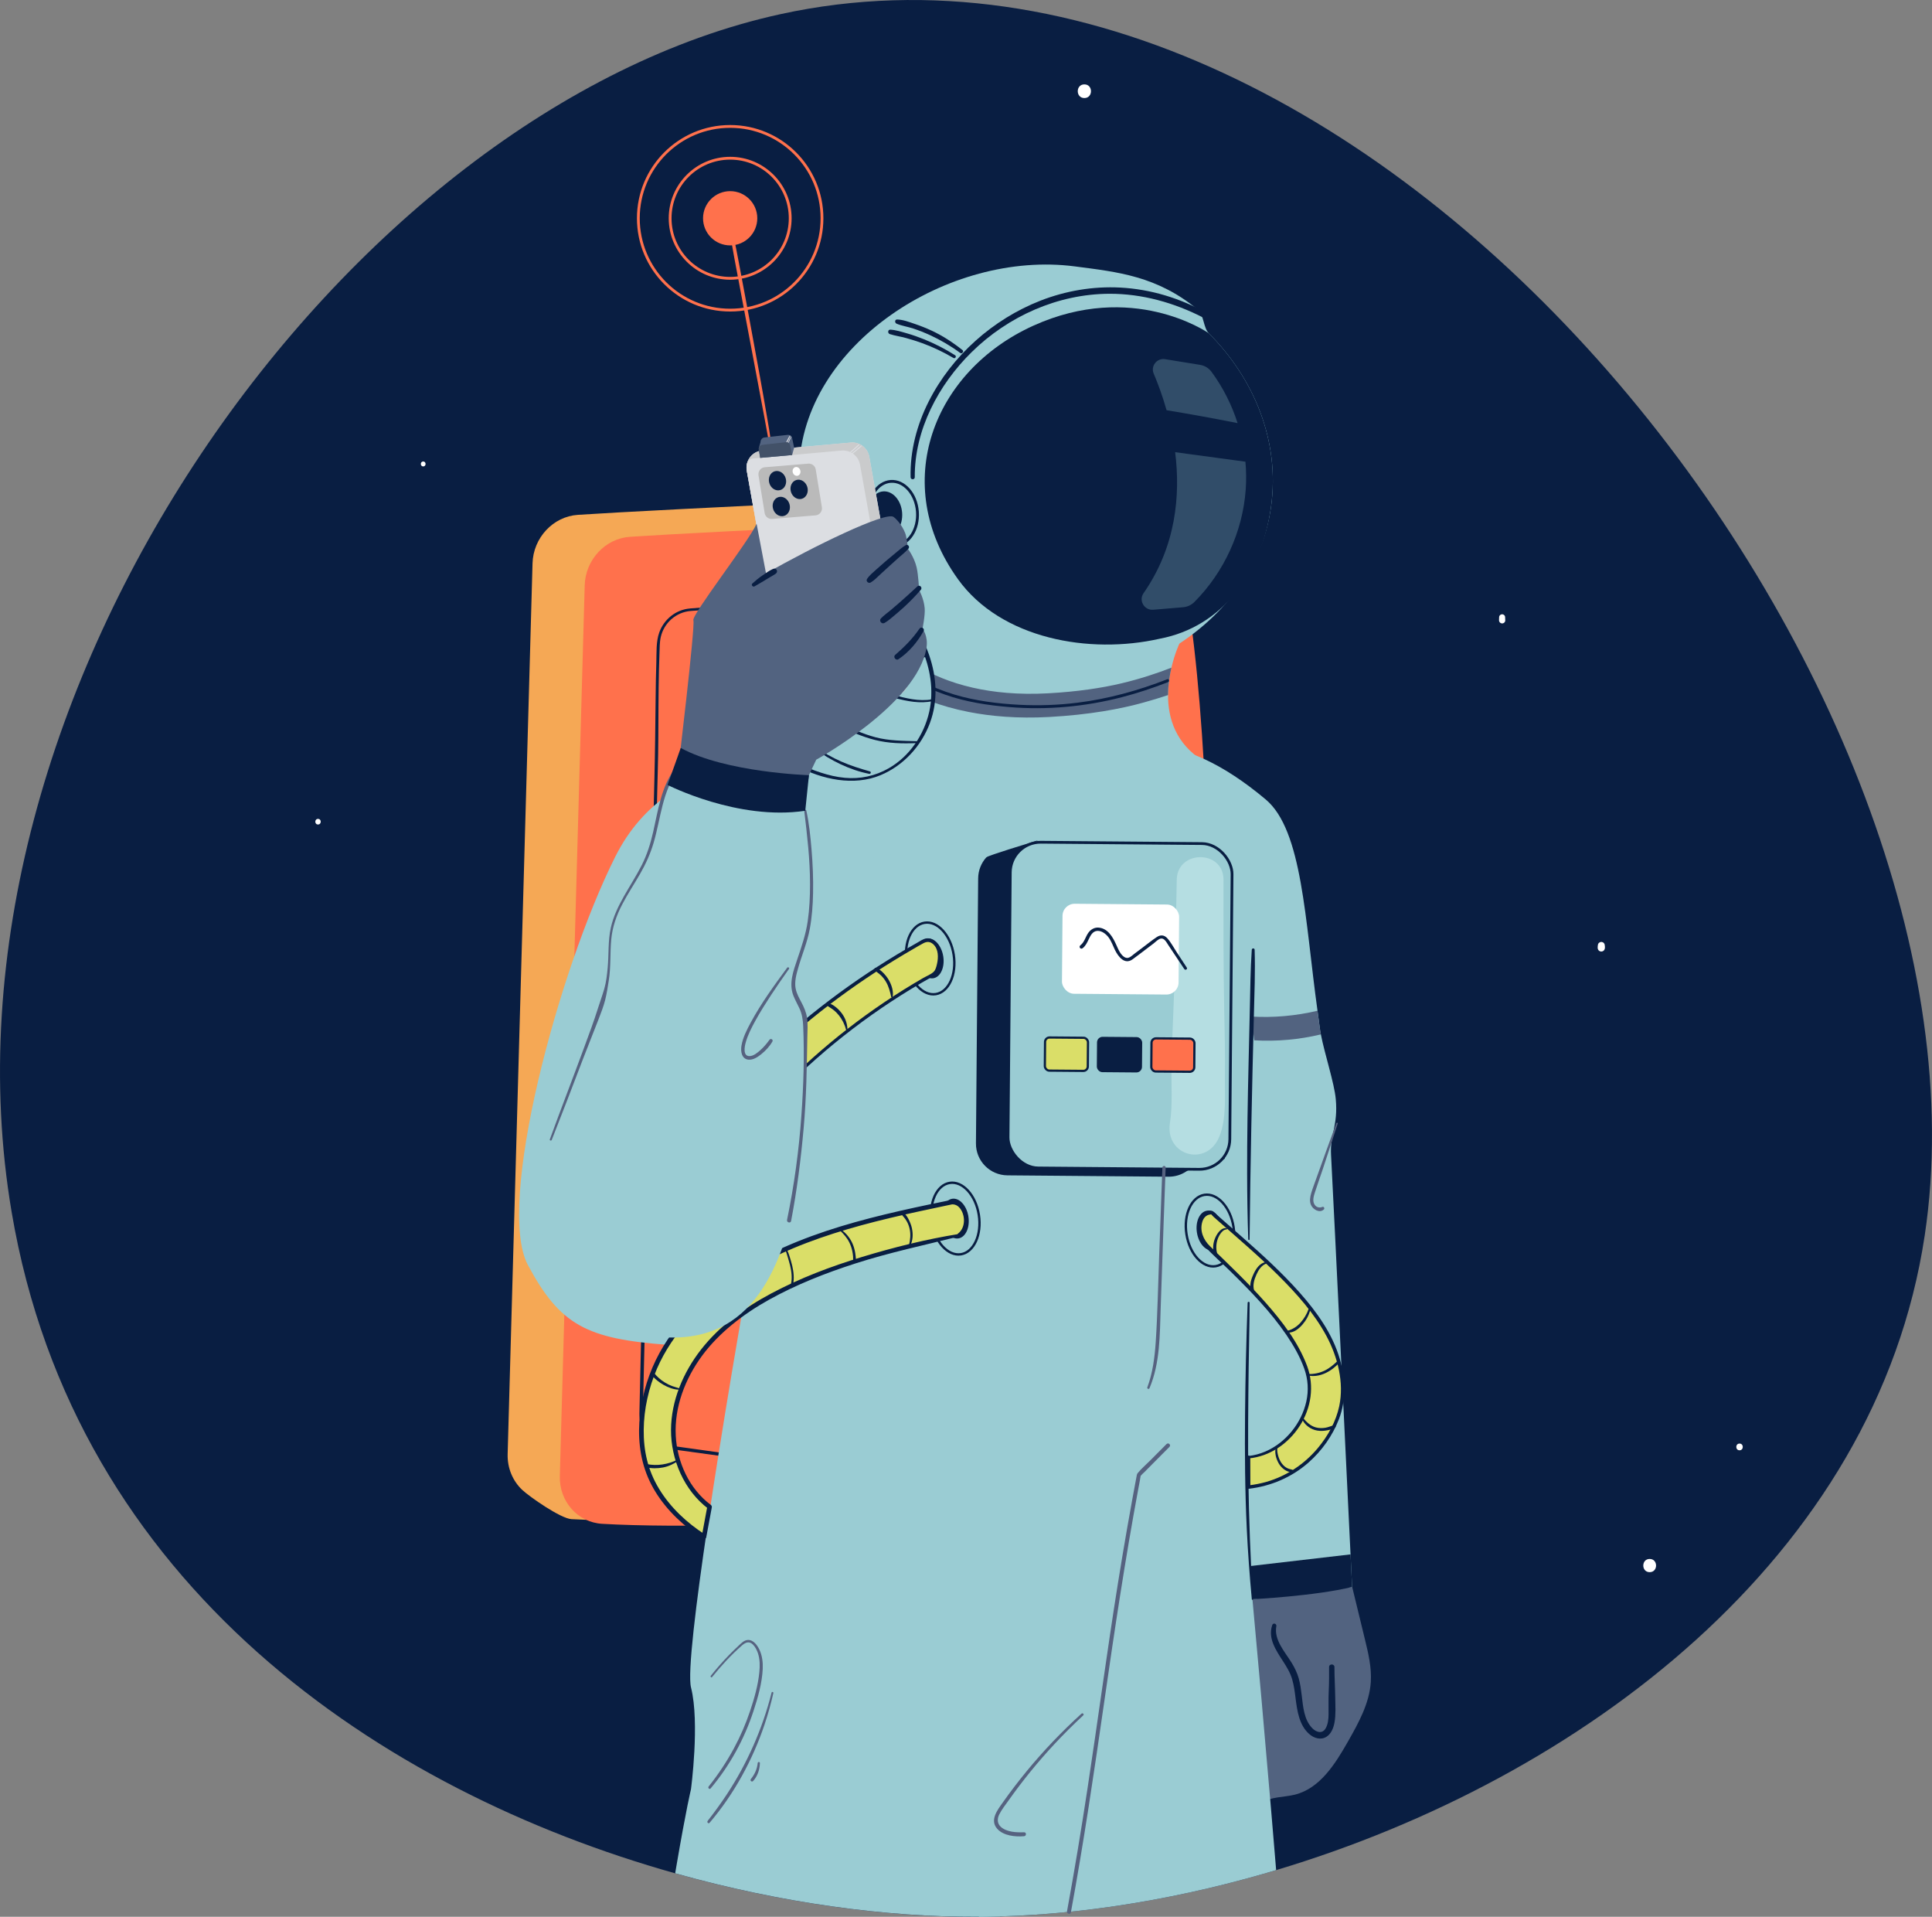 <?xml version="1.0" encoding="UTF-8"?>
<svg id="Layer_1" data-name="Layer 1" xmlns="http://www.w3.org/2000/svg" viewBox="0 0 769.45 763.22">
  <rect x="0" y="0" width="769.45" height="763.22" fill="#808080" stroke="none"/>
  <defs>
    <style>
      .cls-1 {
        fill: #f5a855;
      }

      .cls-2 {
        stroke-width: 1.12px;
      }

      .cls-2, .cls-3, .cls-4, .cls-5, .cls-6, .cls-7, .cls-8, .cls-9 {
        stroke-miterlimit: 10;
      }

      .cls-2, .cls-3, .cls-4, .cls-6, .cls-7, .cls-8, .cls-9 {
        stroke: #091e42;
      }

      .cls-2, .cls-5, .cls-9 {
        fill: none;
      }

      .cls-10 {
        fill: #fff;
      }

      .cls-11 {
        fill: #dcdee2;
      }

      .cls-3, .cls-12, .cls-8 {
        fill: #091e42;
      }

      .cls-3, .cls-6, .cls-7 {
        stroke-width: .89px;
      }

      .cls-13, .cls-6 {
        fill: #ff714c;
      }

      .cls-4, .cls-8 {
        stroke-width: 1.1px;
      }

      .cls-4, .cls-14 {
        fill: #9accd3;
      }

      .cls-15 {
        fill: #bababa;
      }

      .cls-16 {
        fill: #526380;
      }

      .cls-17 {
        fill: #425168;
      }

      .cls-18, .cls-7 {
        fill: #dade68;
      }

      .cls-19 {
        fill: #b5dee2;
      }

      .cls-20 {
        fill: #566280;
      }

      .cls-5 {
        stroke: #ff714c;
        stroke-width: 1.12px;
      }

      .cls-21 {
        fill: #cacbcc;
      }

      .cls-9 {
        stroke-width: .95px;
      }

      .cls-22 {
        opacity: .27;
      }
    </style>
  </defs>
  <g>
    <path class="cls-12" d="m766.54,491.99c-19.38,128.45-137.22,216.41-258.32,252.64-27.71,8.3-55.6,13.88-82.51,16.62-9.3.95-18.47,1.56-27.49,1.82-2.8.09-5.57.13-8.33.15-.26.01-.51.01-.75.01-35.81.12-77.6-5.33-120.25-17.33C152.6,713.21,29.92,631.94,4.64,482.63-30.34,276.14,138.58,43.28,310.82,5.64c238.66-52.17,488.45,269.4,455.72,486.35Z"/>
    <path class="cls-10" d="m639.18,377.44v-.28s.01-.09.01-.13c0-.17-.02-.32-.05-.5-.01-.09-.03-.17-.04-.26l-.02-.13s0-.04,0-.06c-.03-.19-.22-.51-.37-.63-.12-.13-.27-.23-.44-.28-.16-.09-.34-.12-.52-.12l-.36.05c-.23.06-.43.18-.6.35-.1.07-.17.17-.23.29l-.14.33s0,.05-.01.07l-.02.13c-.01.09-.03.17-.04.26-.03.18-.06.32-.05.49v.14c0,.09.01.19.01.28,0,.2.03.38.12.55.06.18.16.33.3.46.13.14.28.24.46.3.17.09.36.13.55.12l.38-.05c.24-.07.46-.19.63-.37l.22-.29c.13-.22.2-.47.2-.73h0Z"/>
    <path class="cls-10" d="m599.48,246.98l-.04-1.2c0-.16-.03-.32-.1-.46-.05-.15-.13-.28-.25-.38-.11-.12-.24-.2-.38-.25-.14-.07-.3-.11-.46-.1l-.32.04c-.2.06-.38.16-.53.31l-.19.24c-.11.19-.16.39-.16.6l-.04,1.2c0,.17.03.33.11.48.05.15.14.29.26.4.11.12.24.21.4.26.15.08.31.11.48.11l.33-.04c.21-.06.39-.16.55-.32l.19-.25c.11-.19.17-.4.17-.62h0Z"/>
    <path class="cls-10" d="m126.66,328.29c1.43,0,1.44-2.23,0-2.23s-1.44,2.23,0,2.23h0Z"/>
    <path class="cls-10" d="m692.8,577.46c1.72,0,1.72-2.67,0-2.67s-1.72,2.67,0,2.67h0Z"/>
    <path class="cls-10" d="m168.55,185.71c1.25,0,1.26-1.95,0-1.95s-1.26,1.95,0,1.95h0Z"/>
    <path class="cls-10" d="m431.87,39.04c3.5,0,3.51-5.44,0-5.44s-3.51,5.44,0,5.44h0Z"/>
    <path class="cls-10" d="m657.01,625.99c3.39,0,3.39-5.26,0-5.26s-3.39,5.26,0,5.26h0Z"/>
  </g>
  <g>
    <path class="cls-20" d="m241.18,436.3c5.39-1.26,10.78-2.49,16.16-3.82.94-.23.54-1.66-.4-1.45-5.4,1.22-10.77,2.54-16.15,3.83-.93.22-.54,1.66.4,1.44h0Z"/>
    <path class="cls-16" d="m538.5,631.75c1.69,6.96,3.39,13.93,5.08,20.89,1.37,5.63,2.75,11.36,2.36,17.14-.57,8.5-4.88,16.24-9.09,23.65-5.05,8.89-11.12,18.59-21.03,21.12-4.54,1.16-9.69.72-13.51,3.43-1.92-13.16-3.84-26.32-5.76-39.49-2.2-15.05-4.39-30.12-5.75-45.27,15.02,1.31,47.69-1.47,47.69-1.47Z"/>
    <g>
      <path class="cls-1" d="m429.22,194.91c-28.85,1.53-167.28,7.96-199.09,10.09-9.85.66-17.76,9.14-18.04,19.32l-9.91,354.63c-.16,5.67,2.08,10.77,5.79,14.27,2.93,2.76,15.32,11.41,19.63,11.66,58.74,3.42,245.71-12.55,252.38-47.05,6.97-36.08-12.85-287.81-32.81-350.34-2.52-7.91-9.79-13.01-17.94-12.58Z"/>
      <path class="cls-13" d="m450,203.65c-28.85,1.53-167.28,7.96-199.09,10.09-9.85.66-17.76,9.14-18.04,19.32l-9.91,354.63c-.28,10.14,7.1,18.48,16.87,19.05,58.74,3.42,230.23-4.09,236.89-38.59,6.97-36.08,11.17-289.39-8.78-351.92-2.52-7.91-9.79-13.01-17.94-12.58Z"/>
      <path class="cls-12" d="m364.44,236.01c-14.51,1.02-29.01,2.03-43.52,3.05-15.38,1.08-30.8,1.88-46.16,3.22-5.58.48-10.3,4.27-12.19,9.52-1.34,3.74-1.05,8.08-1.18,12-.16,4.76-.23,9.51-.28,14.27-.12,10.74-.22,21.48-.49,32.22-.23,9.19-.45,18.38-.67,27.56-.43,18.03-.86,36.06-1.29,54.09-.52,21.74-1.03,43.48-1.55,65.21-.47,19.95-.94,39.9-1.4,59.85-.3,13.02-.61,26.05-.91,39.07-.05,2.28-.13,4.56-.16,6.83-.05,5.01,2.32,9.84,6.75,12.36,2.41,1.37,5.03,1.63,7.71,2,18.17,2.53,36.35,5,54.54,7.45,1.58.21,3.19.42,4.76.64.66.09.95-.92.28-1.01-16.07-2.24-32.12-4.61-48.18-6.85l-10.86-1.51c-2.59-.36-5.22-.56-7.55-1.89-4.09-2.33-6.15-6.76-6.07-11.37.02-.85.04-1.7.06-2.55.25-10.72.5-21.44.76-32.16.44-18.64.89-37.28,1.31-55.92.5-21.54.99-43.07,1.49-64.61.44-19.27.89-38.54,1.33-57.81.27-11.86.55-23.72.81-35.58.05-2.39.12-4.79.19-7.18.26-8.61.22-17.23.28-25.85.03-4.79.08-9.58.19-14.37.05-2.12.11-4.23.2-6.35s.03-4.53.52-6.69c1.3-5.66,6.08-9.89,11.87-10.38,1.92-.16,3.84-.28,5.76-.41,8.47-.61,16.93-1.21,25.4-1.82,18.31-1.3,36.62-2.6,54.92-3.9,1.11-.08,2.23-.16,3.34-.24.58-.04.59-.96,0-.92h0Z"/>
    </g>
    <path class="cls-14" d="m508.22,744.63c-27.71,8.3-55.6,13.88-82.51,16.62-9.3.95-18.47,1.56-27.49,1.82-2.8.09-5.57.13-8.33.15-1.25-16.61-2.36-31.41-3.36-44.44-4-52.48-6.05-76.7-6.05-76.7l-18.52-38.77-2.78-5.81-2.5-5.26-58.9-53.91-1.48-15.64-.28-2.91-1.21-12.82-.68-7.27h-.01l-1.5-15.96-1.2-12.63h0s-1.46-15.47-1.46-15.47h0s-1.57-16.56-1.57-16.56h0s-8.17-86.26-8.17-86.26l.03-.03c.82-.75,15.08-13.83,36.27-26.02,26.44-15.19,63.69-28.97,99.07-15.6,3.42,1.29,6.83,2.84,10.21,4.66,3.83,2.08,7.62,4.5,11.37,7.32,4.69,3.54,9.3,7.69,13.79,12.53.56.59,1.11,1.2,1.66,1.82,1.19,1.34,2.38,2.72,3.55,4.15,2.14,2.62,4.24,5.4,6.32,8.37,0,0,.54,3.77,1.47,10.16.63,4.4,1.45,10.05,2.4,16.57h0c.74,5.12,1.56,10.76,2.44,16.76.92,6.36,1.91,13.1,2.92,20.04.64,4.35,1.28,8.77,1.94,13.22.97,6.61,1.94,13.28,2.92,19.82h0c.76,5.26,1.53,10.41,2.27,15.41,0,.01,0,.03.01.04.06.4.11.79.18,1.19.11.76.22,1.52.34,2.26.52,3.5,1.02,6.91,1.52,10.18.33,2.18.65,4.3.95,6.35h0s.01.03.01.04c.04.27.08.53.12.79.68,4.58,1.34,8.83,1.92,12.6t0,.02c.1.7.2,1.37.31,2.03.11.79.24,1.56.36,2.3.22,1.46.44,2.82.63,4.08.27,1.66.51,3.14.72,4.43.7,4.23,5.96,53.23,12.88,128.44,2.35,25.42,4.88,53.83,7.49,84.53.64,7.65,1.3,15.43,1.95,23.33Z"/>
    <path class="cls-14" d="m319.52,304.71s-51.81-8.88-74.52,36.48-47.58,138.54-34.76,162.5c12.82,23.96,23.43,29.38,55.44,31.77,23.74,1.77,53.84-230.74,53.84-230.74Z"/>
    <path class="cls-14" d="m441.79,531.24h0s-9.49,52.96-9.49,52.96l-1.58,8.86-19.41,108.38s-1.74,5.26-4.56,17.54c-2.26,9.86-5.22,24.24-8.52,44.08-2.8.09-5.57.13-8.33.15-.26.01-.51.01-.75.01-35.81.12-77.6-5.33-120.25-17.33.2-1.18.39-2.32.58-3.42,1.94-11.33,3.37-18.8,4.3-23.46.97-4.75,1.41-6.57,1.41-6.57,0,0,3.57-26.53.02-40.51-1.46-5.74,2-33.61,6.58-64.5.16-1.04.31-2.09.46-3.13,1.27-8.41,2.59-16.99,3.93-25.35,3.57-22.45,7.12-43.41,9.22-55.64.21-1.28.42-2.46.61-3.54.83-4.77,1.31-7.51,1.31-7.51l13.63,1.79,130.83,17.19Z"/>
    <ellipse class="cls-9" cx="380.48" cy="485.2" rx="9.48" ry="14.38" transform="translate(-70.64 64.87) rotate(-8.92)"/>
    <ellipse class="cls-12" cx="380.48" cy="485.2" rx="5.27" ry="7.99" transform="translate(-70.64 64.87) rotate(-8.92)"/>
    <g>
      <path class="cls-18" d="m381.95,491.81c-24.37,5.03-48.18,11-70.5,22-10.9,5.37-21.25,12.21-29.25,21.35s-13.56,20.75-14.01,32.89c-.45,12.14,4.64,24.71,14.41,31.93l-2.2,11.86c-8.4-5.37-15.84-12.65-20.4-21.59-8.52-16.72-4.2-39.56,5.67-54.8,24.65-38.07,71.75-48.2,113.28-56.77,0,0,3.54-.7,5.18,4.11,2.13,6.23-2.18,9.01-2.18,9.01Z"/>
      <path class="cls-12" d="m381.82,491.34c-13,2.1-25.93,5.32-38.53,9.15s-24.62,8.41-36.07,14.49c-10.6,5.64-20.62,12.88-28.05,22.41-7.09,9.1-11.88,20.33-11.93,31.98s5.16,24.11,14.89,31.4l-.42-1.03c-.73,3.95-1.47,7.91-2.2,11.86l1.35-.55c-7.31-4.7-13.85-10.78-18.38-18.25s-6.19-15.23-6.11-23.51,1.98-16.67,5.27-24.31c3.12-7.23,7.66-13.77,12.86-19.65,9.97-11.26,22.64-19.71,36.22-26.01s28.7-10.76,43.57-14.31c7.35-1.76,14.75-3.32,22.15-4.89.86-.18,1.71-.37,2.57-.54.26-.05.22-.04.06-.02.15-.01.3-.03.46-.02,1.03.06,1.9.53,2.58,1.31,2.11,2.41,2.48,6.66.5,9.25-.3.39-.73.85-1.05,1.05-.82.54-.05,1.87.77,1.32,4.44-2.92,4.22-10.95-.12-13.85-2.03-1.36-4.05-.69-6.25-.24-3.94.8-7.88,1.62-11.82,2.48-15.8,3.46-31.57,7.44-46.59,13.51-14.64,5.91-28.6,13.88-39.92,25-5.77,5.67-11.02,12.15-14.93,19.25-4.14,7.54-6.79,15.91-7.78,24.45s-.23,17.19,3.08,25.04c3.48,8.25,9.6,15.29,16.61,20.75,1.72,1.34,3.49,2.59,5.32,3.77.47.3,1.24.02,1.35-.55.73-3.95,1.47-7.91,2.2-11.86.08-.45-.07-.77-.42-1.03-8.57-6.42-13.38-16.97-13.93-27.53-.6-11.46,3.76-22.7,10.48-31.84s16.49-16.65,26.65-22.3c10.88-6.05,22.59-10.64,34.43-14.45,13.61-4.38,27.55-7.3,41.4-10.79.62-.16.35-1.04-.26-.94Z"/>
    </g>
    <path class="cls-14" d="m538.5,631.89s-7.62-158.54-8.39-172.08c-.45-8.04,2.85-11.64,1.88-22.2-.58-6.36-4.41-17.88-5.93-25.74-.2-.99-.36-1.91-.46-2.76-.28-2.21-.58-4.43-.88-6.66-5.01-36.04-5.98-71.82-20.62-84.12-69.07-58-103.37,12.24-88.05,87.25,15.31,75,25.75,125.68,25.75,125.68l33.68,108.36,63.03-7.72Z"/>
    <path class="cls-16" d="m499.52,414.22c8.9.52,17.87-.27,26.54-2.35-.2-.99-.36-1.91-.46-2.76-.28-2.21-.58-4.43-.88-6.66-8.61,2.04-17.52,2.84-26.35,2.32l1.15,9.46Z"/>
    <ellipse class="cls-9" cx="481.91" cy="489.95" rx="9.48" ry="14.38" transform="translate(-70.15 80.66) rotate(-8.92)"/>
    <ellipse class="cls-12" cx="481.91" cy="489.95" rx="5.27" ry="7.99" transform="translate(-70.15 80.66) rotate(-8.92)"/>
    <g>
      <path class="cls-18" d="m497.28,580.23c16.02-1.53,28.09-19.68,23.18-34.54-6.05-18.3-26.4-36.47-40.14-50,0,0-3.01-3.12-2.45-7.97.61-5.31,4.7-4.87,4.7-4.87,14.4,12.76,24.52,21.08,34.44,32.25,10.84,12.19,19.28,25.88,17.39,42.92-1.16,10.46-12.63,31.37-37.09,34.13l-.03-11.91Z"/>
      <path class="cls-12" d="m497.28,580.7c8.43-.77,15.85-5.91,20.37-12.96s5.92-15.87,2.9-23.91c-3.57-9.5-9.97-17.77-16.63-25.31-6.94-7.86-14.59-15.04-22.08-22.37-2.59-2.53-4.13-6.14-2.96-9.79.44-1.37,1.4-2.5,2.87-2.75.21-.03.56-.12.77-.04-.24-.1.65.8.8.93.66.58,1.32,1.17,1.98,1.75,8.07,7.1,16.27,14.07,23.89,21.66,7.24,7.22,14.26,15.02,19.11,24.08,4.45,8.32,7.05,18.46,5.08,27.87-1.29,6.15-4.55,11.96-8.55,16.74-5.33,6.36-12.41,11.1-20.39,13.41-2.34.67-4.73,1.14-7.14,1.42l.68.68c0-3.97-.03-7.94-.04-11.91,0-.86-1.34-.86-1.34,0,0,3.97.01,7.94.02,11.91,0,.34.31.72.68.68,8.85-1.03,17.16-4.56,23.86-10.47,5.32-4.69,9.58-10.71,12.12-17.33,2.91-7.58,2.57-16.14.33-23.85-2.92-10.1-9.2-18.81-16.1-26.58-6.93-7.8-14.65-14.82-22.46-21.71-2.2-1.94-4.4-3.86-6.6-5.8-1.18-1.04-2.36-2.08-3.54-3.12-.67-.59-1.48-1.69-2.39-1.84-2.58-.43-4.66,2.14-5.2,4.34-.8,3.31.11,7.2,2.43,9.74,3.31,3.63,7.1,6.89,10.6,10.34,7.89,7.77,15.71,15.82,21.97,25,2.87,4.21,5.44,8.7,7.15,13.52,1.49,4.2,1.76,8.64.79,13-1.93,8.67-8.17,16.42-16.35,19.94-2.11.91-4.36,1.5-6.64,1.76-.6.07-.62,1.01,0,.96Z"/>
    </g>
    <path class="cls-12" d="m488.53,489.05c-2.31-.43-4.01,2.42-4.71,4.23-.43,1.1-.66,2.3-.66,3.48,0,1.09.07,2.49.81,3.35.29.33.8.05.82-.34.02-.49-.11-.94-.21-1.42s-.15-.95-.16-1.44c-.03-.97.08-1.94.34-2.88s.64-1.79,1.16-2.59c.58-.88,1.41-1.87,2.55-1.91.27,0,.36-.44.07-.49h0Z"/>
    <path class="cls-12" d="m504.02,502.54c-2.27.42-3.69,2.47-4.62,4.42-1.02,2.13-2.27,5.22-.74,7.41.29.41,1.04.18.86-.36-.72-2.25-.04-4.47.89-6.55.79-1.76,1.91-3.54,3.78-4.29.39-.15.24-.7-.17-.63h0Z"/>
    <path class="cls-12" d="m521.14,521.26c-.65,1.94-1.81,3.82-3.16,5.35s-3.09,2.67-5.12,3.24c-.42.12-.3.69.1.73,2.27.2,4.34-1.55,5.74-3.15,1.49-1.71,2.63-3.75,3.15-5.97.11-.47-.57-.65-.72-.2h0Z"/>
    <path class="cls-14" d="m456.31,337.4c-2.54-1.7-4.69-3.54-6.51-5.43-2.32-2.41-4.1-4.92-5.47-7.38-5.37-9.69-4.42-18.76-4.42-18.76l-44.03,9.65-3.19.69s-.29,8.78.19,22.85l63.42-1.62Z"/>
    <g>
      <path class="cls-8" d="m401.23,467.44l64.14.54c2.5.02,4.84-.72,6.78-2.01,3.23-2.15,15.06-5,15.06-5l-5.4-107.01c.06-6.68-5.31-12.13-11.99-12.19l-64.14-.54c-2.72-.02,4.48-5.07,4.48-5.07,0,0-16.43,5.02-16.99,5.65-1.87,2.11-3.02,4.88-3.05,7.92l-.88,105.52c-.06,6.68,5.31,12.13,11.99,12.19Z"/>
      <rect class="cls-4" x="401.91" y="335.63" width="88.32" height="129.7" rx="12.09" ry="12.09" transform="translate(888.78 804.67) rotate(-179.52)"/>
      <path class="cls-19" d="m485.61,452.59c3.02-7.4,2.1-16.66,2.23-24.51.13-8.64-.11-17.29-.28-25.93-.33-17.29-.32-34.58-.28-51.86.03-11.99-18.4-11.99-18.62,0-.3,16.63-.59,33.25-1.25,49.87-.31,7.98-.68,15.96-.84,23.94s.53,15.49-.63,23.08c-1.98,13.04,14.68,17.63,19.66,5.42h0Z"/>
      <rect class="cls-10" x="423.04" y="360.03" width="46.44" height="35.84" rx="4.83" ry="4.83" transform="translate(889.35 759.6) rotate(-179.52)"/>
      <rect class="cls-6" x="458.56" y="413.52" width="17.1" height="13.19" rx="1.78" ry="1.78" transform="translate(930.69 844.11) rotate(-179.52)"/>
      <rect class="cls-3" x="437.3" y="413.34" width="17.1" height="13.19" rx="1.78" ry="1.78" transform="translate(888.18 843.58) rotate(-179.52)"/>
      <rect class="cls-7" x="416.16" y="413.16" width="17.1" height="13.19" rx="1.78" ry="1.78" transform="translate(845.9 843.05) rotate(-179.52)"/>
      <path class="cls-12" d="m472.67,385.29l-4.11-6.28c-1.17-1.78-2.22-3.81-3.64-5.4-1.22-1.37-2.7-1.49-4.21-.5-2.05,1.35-3.96,2.95-5.93,4.41-1,.74-1.99,1.49-2.99,2.24s-2.16,2.07-3.5,1.55c-1.95-.75-2.97-3.46-3.76-5.21-1.34-2.96-3.27-6.42-6.92-6.75-1.75-.16-3.24.73-4.22,2.14-1.08,1.56-1.52,3.69-3.08,4.88-.84.64.05,1.83.9,1.16,1.16-.92,1.76-2.23,2.38-3.53.7-1.47,1.54-3.2,3.37-3.35s3.61,1.3,4.62,2.69c1.07,1.47,1.66,3.25,2.45,4.87,1.33,2.71,3.86,6.06,7.04,3.76,1.88-1.36,3.72-2.79,5.57-4.19.93-.7,1.85-1.4,2.78-2.11.81-.61,1.87-1.78,2.89-1.97,1.39-.25,2.29,1.54,2.91,2.48l2.15,3.23c1.43,2.15,2.87,4.3,4.3,6.45.41.61,1.4.04.99-.58h0Z"/>
    </g>
    <path class="cls-12" d="m497.67,493.48c.3-29.72.95-59.43,1.71-89.15.22-8.71.58-17.44.3-26.15-.02-.74-1.09-.73-1.14,0-.53,7.76-.59,15.54-.77,23.31-.17,7.31-.35,14.62-.51,21.92-.34,14.63-.6,29.27-.57,43.91.02,8.72.14,17.44.45,26.15.01.35.54.35.54,0h0Z"/>
    <ellipse class="cls-9" cx="370.47" cy="381.61" rx="9.48" ry="14.38" transform="translate(-54.7 62.07) rotate(-8.92)"/>
    <ellipse class="cls-12" cx="370.47" cy="381.61" rx="5.27" ry="7.99" transform="translate(-54.7 62.07) rotate(-8.92)"/>
    <g>
      <path class="cls-18" d="m292.62,483.75c-3.19-1.78-7.74-3.24-8.63-6.78s-1.15-7.46-.23-10.99c2.38-9.14,13.64-17.11,19.8-23.93,6.5-7.2,13.41-14.05,20.66-20.49,14.51-12.89,30.44-24.19,47.41-33.61.65-.36,1.17-.92,1.46-1.62.61-1.46,1.47-4.22.95-7.29-.4-2.36-1.71-3.62-2.87-4.29-1.02-.59-2.28-.59-3.32-.01-19.89,11.05-38.75,24.21-55.67,39.45-8.46,7.62-16.14,15.86-23.53,24.52-6.68,7.84-14.24,15.08-18.05,24.88-3.4,8.73-3.12,19.52,3.11,26.52,4.67,5.25,13.67,7.52,20.39,9.58l-1.5-15.94Z"/>
      <path class="cls-12" d="m292.8,483.44c-2.09-1.16-4.41-2.03-6.29-3.53-2.26-1.81-2.63-4.57-2.84-7.32-.44-5.73,1.63-10.55,5.16-14.94,3.22-3.99,7.08-7.4,10.79-10.91,4.1-3.87,7.79-8.14,11.74-12.16,17.64-17.93,37.85-33.36,59.82-45.62,1.06-.59,1.97-1.17,2.5-2.3.47-1,.77-2.12.97-3.2.42-2.34.41-5.08-.9-7.17-1.03-1.64-2.88-2.96-4.89-2.63-1.27.21-2.42,1.06-3.52,1.68-1.38.78-2.75,1.57-4.12,2.36-10.69,6.24-21.03,13.1-30.9,20.58s-19.36,15.57-28.06,24.42c-4.46,4.54-8.74,9.25-12.89,14.07-3.72,4.32-7.62,8.51-11.19,12.97-6.61,8.27-11.67,18.17-10.18,29.05.65,4.73,2.64,9.45,6.17,12.76s8.32,5.18,12.88,6.64c2.28.73,4.59,1.38,6.89,2.06.34.1.79-.19.75-.57-.54-5.32-1.24-10.62-1.74-15.94-.04-.45-.75-.45-.71,0,.5,5.3.8,10.63,1.26,15.94l.75-.57c-4.73-1.48-9.58-2.79-14.01-5.06s-8.01-5.88-9.74-10.78c-3.61-10.22.29-20.99,6.31-29.4,3.24-4.53,7.07-8.6,10.73-12.79,3.97-4.54,7.88-9.12,12.01-13.51,8.35-8.87,17.41-17.01,26.96-24.56s19.33-14.31,29.57-20.6c2.57-1.58,5.16-3.12,7.78-4.63,1.3-.75,2.6-1.54,3.93-2.23,1.44-.75,2.7-.66,3.91.44,2.1,1.92,2.07,5.28,1.47,7.85-.24,1.02-.53,2.32-1.3,3.08-1.07,1.06-2.86,1.72-4.16,2.47-20.97,12.09-40.26,27.08-57.18,44.4-3.77,3.86-7.27,7.99-11.15,11.74-3.59,3.46-7.33,6.79-10.53,10.62-2.91,3.48-5.39,7.41-5.95,12-.34,2.77-.09,5.59.53,8.3.46,2,1.57,3.39,3.25,4.55,1.79,1.23,3.83,2.04,5.74,3.07.4.22.77-.4.36-.62Z"/>
    </g>
    <path class="cls-20" d="m457.78,552.8c4.29-10.1,4.11-21.25,4.48-32.03.41-11.89.81-23.79,1.24-35.68.25-6.74.49-13.47.74-20.21.03-.84-1.27-.83-1.3,0-.42,11.73-.84,23.45-1.29,35.18-.43,11.46-.61,22.97-1.37,34.41-.41,6.07-1.21,12.24-3.35,17.97-.18.49.64.84.84.36h0Z"/>
    <path class="cls-12" d="m362.5,496.01c1.11-2.1,1.18-4.66.69-6.95-.25-1.17-.69-2.28-1.22-3.35-.49-.98-1.22-2.28-2.2-2.84-.43-.25-.95.25-.69.69s.65.78.98,1.18c.37.44.69.92.99,1.41.57.95.96,2,1.21,3.08.51,2.21.28,4.4-.23,6.59-.07.28.33.47.48.2h0Z"/>
    <path class="cls-12" d="m334.5,489.91c1.51,1.45,2.89,2.98,3.8,4.88.51,1.06.88,2.17,1.13,3.32.15.68.25,1.36.31,2.05.07.73-.03,1.55.19,2.24.13.42.72.42.85,0,.22-.72.06-1.6-.02-2.34s-.18-1.43-.34-2.13c-.27-1.23-.68-2.43-1.27-3.55-1.02-1.95-2.51-3.66-4.33-4.9-.25-.17-.54.21-.32.42h0Z"/>
    <path class="cls-12" d="m270.5,552.77c-.95-.3-1.91-.55-2.85-.89s-1.9-.83-2.79-1.37-1.68-1.1-2.42-1.78c-.37-.33-.73-.68-1.07-1.04s-.66-.85-1.09-1.1c-.4-.23-.99.16-.83.64.17.51.62.9.99,1.28.39.4.79.77,1.23,1.12.83.68,1.71,1.29,2.65,1.81,1.82,1.01,3.99,1.87,6.1,1.89.33,0,.38-.47.08-.56h0Z"/>
    <path class="cls-12" d="m269.92,581.1c-1.83,1.04-4.01,1.68-6.09,2-1.04.16-2.09.23-3.15.2-.52-.02-1.04-.05-1.55-.11s-1.06-.23-1.58-.09-.49.74-.13,1.01c.42.32,1,.33,1.51.4.58.07,1.17.11,1.76.11,1.13,0,2.26-.09,3.37-.31,2.28-.45,4.25-1.4,6.15-2.71.3-.21.04-.68-.29-.5h0Z"/>
    <path class="cls-12" d="m355.51,396.96c.41-2.29-.39-4.75-1.53-6.73-.59-1.02-1.32-1.96-2.15-2.8s-1.8-1.72-2.93-2.02c-.51-.14-.89.51-.52.89.76.77,1.72,1.32,2.5,2.09s1.42,1.59,1.96,2.51c1.13,1.89,1.62,3.93,2.1,6.06.06.28.52.29.57,0h0Z"/>
    <path class="cls-12" d="m337.52,409.83c-.11-2.32-.84-4.43-2.23-6.31-.67-.9-1.45-1.73-2.33-2.44s-1.92-1.44-3.11-1.63c-.45-.07-.98.52-.51.88.83.65,1.76,1.14,2.59,1.79s1.56,1.39,2.21,2.2c1.27,1.6,2.29,3.61,2.78,5.6.08.34.63.27.61-.08h0Z"/>
    <path class="cls-12" d="m320.9,424.3c.05-.54-.23-1.1-.44-1.59-.22-.53-.48-1.04-.77-1.53-.55-.97-1.23-1.89-1.97-2.73s-1.58-1.61-2.47-2.3c-.45-.35-.92-.68-1.41-.98-.45-.28-1.03-.7-1.58-.67-.39.02-.7.45-.47.81.29.45.87.68,1.32.95s.88.56,1.3.88c.85.63,1.64,1.37,2.35,2.15s1.34,1.6,1.9,2.48c.28.44.54.9.79,1.36s.45,1.04.84,1.42c.23.22.56.05.59-.24h0Z"/>
    <path class="cls-12" d="m300.52,445.41c-.2-2.03-1.24-3.93-2.51-5.51s-2.93-2.91-4.81-3.8c-.61-.29-1.16.61-.54.92,1.7.86,3.25,2.11,4.47,3.57s2.03,3.22,2.82,4.96c.12.27.6.14.57-.15h0Z"/>
    <g>
      <g>
        <path class="cls-14" d="m318.28,186.74c-1.27,50.31,45.49,84.93,99.42,83.87,13.74-.27,31.29-2.69,44.27-9.71,22.36-12.08,40.59-32.59,44.25-59.15,3.63-26.3-6.89-51.15-24.81-69.05,0,0-.01,0-.02-.02-2.1-2.13-1.99-7.44-4.31-9.36-16.27-13.45-31.84-15.01-49.01-17.25-50.19-6.53-108.52,31.21-109.79,80.67Z"/>
        <path class="cls-14" d="m280.19,352.81s48.84-54.63,53.27-82.18c4.42-27.55,136.26-14.38,136.26-14.38,0,0-1.85,3.9-3.19,9.62-.74,3.18-1.32,6.94-1.34,10.89-.02,9.16,3.01,19.43,14.2,26.32,24.7,15.24-199.2,49.73-199.2,49.73Z"/>
        <ellipse class="cls-2" cx="355.66" cy="204.46" rx="9.73" ry="12.8" transform="translate(-14.07 26.71) rotate(-4.22)"/>
        <ellipse class="cls-12" cx="352.41" cy="204.7" rx="6.89" ry="9.05" transform="translate(-14.1 26.47) rotate(-4.22)"/>
        <path class="cls-12" d="m364.32,190.03c-.14-18.86,9.46-36.87,22.68-49.85,14.55-14.29,34.3-23.12,54.8-23.21,13.1-.05,25.94,3.58,37.54,9.56,1.3.67,2.45-1.26,1.15-1.97-10.58-5.85-22.23-9.42-34.34-10.06-10.81-.57-21.7,1.28-31.77,5.21-18.92,7.4-35.25,21.88-44.46,40.04-4.74,9.34-7.5,19.76-7.26,30.27.02,1.06,1.66,1.07,1.66,0h0Z"/>
        <path class="cls-12" d="m383.33,139.4c-3.81-3.04-7.88-5.7-12.31-7.76-2.15-1-4.36-1.88-6.61-2.64s-4.73-1.73-7.09-1.79c-1.04-.03-1.05,1.33-.23,1.68,2.08.87,4.45,1.2,6.6,1.91,2.3.76,4.56,1.66,6.76,2.67,4.22,1.95,8.27,4.31,12,7.08.66.49,1.54-.63.89-1.15h0Z"/>
        <path class="cls-12" d="m380.37,141.44c-3.93-2.49-8.06-4.61-12.37-6.35-2.19-.88-4.42-1.68-6.69-2.33s-4.46-1.37-6.71-1.5c-1.05-.07-1.16,1.46-.24,1.76,2.08.68,4.33.97,6.45,1.56s4.39,1.29,6.53,2.07c4.3,1.58,8.44,3.56,12.39,5.88.71.42,1.33-.66.64-1.1h0Z"/>
        <path class="cls-12" d="m381.52,230.61c17.16,23.83,52.45,30.05,80.36,23.71,24.78-4.68,40.68-26.02,44.34-52.58,3.63-26.3-6.89-51.15-24.81-69.05,0,0-.01,0-.02-.02-.89-.61-30.53-20.81-69.87-2.98-39.93,18.1-57.33,62.96-30,100.91Z"/>
        <g class="cls-22">
          <path class="cls-14" d="m468.02,180.04c2.14,17.08.39,37.51-12.59,56.16-2.04,2.91.32,6.88,3.85,6.58l11.98-1c1.67-.15,3.22-.89,4.42-2.08,11.8-11.84,19.23-28,20.44-44.68.27-3.73.23-7.48-.11-11.19l-27.98-3.78Z"/>
          <path class="cls-14" d="m459.49,148.79c1.56,3.69,3.46,8.65,5.11,14.54,9.44,1.56,18.87,3.27,28.29,5.14-2.33-7.3-5.83-14.24-10.38-20.41-1.09-1.49-2.73-2.49-4.54-2.78l-13.95-2.27c-3.26-.53-5.84,2.74-4.54,5.78Z"/>
        </g>
      </g>
      <path class="cls-16" d="m466.53,265.87c-.74,3.18-1.32,6.94-1.34,10.89-2.69.9-5.84,1.88-9.5,2.9-9.36,2.63-21.76,4.93-37.76,5.82-.07.01-.16,0-.25.01-12.49.66-23.06-.28-31.84-2-23.61-4.62-34.31-14.87-34.31-14.87.58-1.25,1.1-2.48,1.56-3.72,1.01-2.64,1.77-5.22,2.35-7.64,3.38,3.57,13.27,12.32,32.05,16.57,8.19,1.86,18.07,2.87,29.85,2.23,11.88-.65,21.57-2.13,29.41-4,7.26-1.73,14.14-3.99,19.8-6.21Z"/>
      <path class="cls-12" d="m352.8,265.42c7.7,4.09,15.41,8.29,23.66,11.19s16.93,4.21,25.55,4.93c15,1.24,30.15-.16,44.72-3.92,6.27-1.62,12.42-3.67,18.46-6.02.7-.27.4-1.41-.31-1.14-11.49,4.48-23.44,7.8-35.69,9.33-7.67.96-15.42,1.24-23.14.84-8.68-.45-17.56-1.56-25.9-4.06-9.42-2.82-18.1-7.57-26.74-12.17-.67-.36-1.27.66-.6,1.02h0Z"/>
      <path class="cls-14" d="m317.63,304.61c19.14,2.69,45.49.92,52.12-21.1,4.8-15.97-4.35-33.42-16.19-43.61-7.55-6.5-18.88-13.5-27.8-17.92,0,0,20.11,29.44,14.94,49.25-5.16,19.81-23.06,33.38-23.06,33.38Z"/>
      <path class="cls-12" d="m328,222.84c17.45,4.75,31.92,18.81,39.04,35.21,3.45,7.93,4.97,16.8,3.05,25.33-2.08,9.24-7.86,17.79-16.15,22.53-5.36,3.07-11.34,4.35-17.49,3.79-6.6-.6-12.63-3.06-18.69-5.56-.52-.21-.86.64-.38.9,9.98,5.29,22.62,8.1,33.37,3.59,9.07-3.8,16.17-11.55,19.59-20.71,6.67-17.84-2.44-37.74-15.19-50.36-7.41-7.33-16.7-13.19-26.92-15.55-.54-.12-.76.68-.23.83h0Z"/>
      <path class="cls-12" d="m361.91,246.58c-1.95-.17-3.93-.12-5.88-.27-2.14-.16-4.27-.42-6.39-.77-3.99-.67-7.72-1.94-11.61-2.98-.69-.18-.9.78-.29,1.04,3.77,1.58,8.05,2.35,12.08,2.99s8.14,1.22,12.09.83c.53-.05.54-.79,0-.83h0Z"/>
      <path class="cls-12" d="m368.88,260.59c-4.58,1.68-9.46,1.77-14.24,1-2.28-.37-4.54-.92-6.76-1.55-1.93-.55-4.4-1.73-6.43-1.17-.46.12-.49.85,0,.96,1.17.26,2.35.29,3.52.62s2.29.68,3.44.99c2.28.62,4.6,1.1,6.95,1.4,4.62.6,9.38.35,13.72-1.47.47-.2.29-.97-.22-.79h0Z"/>
      <path class="cls-12" d="m371.17,278.46c-5.19.93-10.38-.47-15.39-1.75-2.49-.64-4.97-1.27-7.46-1.9s-5.13-1.53-7.72-1.91c-.68-.1-.96.8-.29,1.04,2.54.92,5.32,1.38,7.94,2.02s5.46,1.35,8.19,2.02c4.9,1.2,9.89,2.3,14.92,1.19.47-.1.27-.8-.2-.71h0Z"/>
      <path class="cls-12" d="m364.99,295.13c-5.49-.17-10.93-.16-16.28-1.56-5-1.32-9.71-3.49-14.36-5.72-.69-.33-1.3.7-.61,1.04,4.73,2.29,9.57,4.43,14.68,5.73,5.42,1.38,11.01,1.51,16.57,1.26.47-.02.47-.72,0-.73h0Z"/>
      <path class="cls-12" d="m324.44,298.12c6.38,4.68,13.92,8.47,21.73,10,.64.12.91-.8.27-.98-3.87-1.1-7.67-2.27-11.36-3.9s-7.03-3.52-10.28-5.74c-.39-.27-.73.35-.37.63h0Z"/>
    </g>
    <path class="cls-11" d="m355.69,277.3l-35.27,3.16c-3.54.32-6.74-2.13-7.37-5.63l-15.63-87.41c-.71-3.97,2.13-7.69,6.14-8.04l35.27-3.16c3.54-.32,6.74,2.13,7.37,5.63l15.63,87.41c.71,3.97-2.13,7.69-6.14,8.04Z"/>
    <path class="cls-21" d="m357.42,276.91c-.54.2-1.12.34-1.73.39l-35.27,3.16c-3.55.31-6.75-2.12-7.38-5.63l-15.63-87.41c-.28-1.59,0-3.14.72-4.46,1.04-1.95,3.03-3.37,5.42-3.58l35.28-3.17c3.54-.31,6.74,2.13,7.37,5.63l15.63,87.41c.6,3.37-1.36,6.56-4.41,7.66Z"/>
    <path class="cls-11" d="m357.42,276.91c-.54.2-1.12.34-1.73.39l-35.27,3.16c-3.55.31-6.75-2.12-7.38-5.63l-15.63-87.41c-.17-.95-.14-1.88.07-2.76.26-1.12,1.23-1.98,2.37-2.09,0,0,.01,0,.02,0l35.27-3.17c3.55-.31,6.75,2.12,7.38,5.63l15.63,87.41c.28,1.59-.01,3.16-.73,4.47Z"/>
    <path class="cls-16" d="m305.08,228.34l-3.75-19.79c-3.23,7.23-25.99,36.29-25.18,38.45s-6.19,60.59-6.21,60.45,7.93,10.9,37.83,12.44c14.24.73,14.39-11.23,14.39-11.23l2.92-6.17s40.26-22.12,43.9-44.52c.77-4.71-1.58-7.63-1.58-7.63,0,0,1.11-5.41.87-8.18-.34-3.87-2.21-7.22-2.21-7.22,0,0-.32-6.09-.99-8.98-.97-4.17-3.5-7.45-3.5-7.45,0,0-.37-4.48-1.07-6.26-1.43-3.6-3.84-5.88-4.65-6.44-3.19-2.24-32.31,11.94-50.78,22.54Z"/>
    <path class="cls-13" d="m307.16,177.23c.02-1.04-.2-1.96-.34-2.97-.28-2.04-.66-4.22-1.01-6.31-1.1-6.59-2.29-13.16-3.47-19.73-1.41-7.84-2.85-15.68-4.31-23.52-1.27-6.81-2.55-13.63-3.83-20.44-.68-3.62-1.4-7.23-2.16-10.83-.02-.11-.05-.22-.07-.33-.14-.75-1.27-.43-1.14.31,0,.02.01.04.01.06-.01-.3,0-.02.01.08.01.07.02.14.03.21.03.2.06.4.1.6.1.65.22,1.3.33,1.94.36,2.11.73,4.22,1.13,6.33,1.22,6.54,2.46,13.07,3.7,19.61,1.47,7.79,2.94,15.57,4.42,23.36,1.3,6.84,2.6,13.69,3.86,20.54.43,2.34.87,4.68,1.29,7.03.14.79.29,1.58.43,2.37.05.28.1.55.14.83.02.1.03.21.05.31,0,.06.05.34.03.19.01.11.03.22.03.34.01.5.77.51.78,0h0Z"/>
    <circle class="cls-13" cx="290.8" cy="86.91" r="10.8"/>
    <circle class="cls-5" cx="290.8" cy="86.91" r="23.91"/>
    <circle class="cls-5" cx="290.8" cy="86.91" r="36.57"/>
    <path class="cls-20" d="m464.61,574.96c-2.17,2.19-4.35,4.38-6.52,6.56-1.64,1.65-3.49,3.21-4.96,5-.36.43-.39.88-.49,1.43-.18.97-.37,1.95-.55,2.92-.39,2.08-.77,4.15-1.15,6.23-.71,3.88-1.4,7.76-2.08,11.64-1.26,7.23-2.47,14.47-3.63,21.72-4.34,27.11-7.95,54.32-12.08,81.46-2.49,16.41-5.19,32.78-8.19,49.11-.18,1.01,1.36,1.44,1.54.43,5.14-27.97,9.29-56.1,13.34-84.24,4.06-28.23,8.29-56.42,13.52-84.46.21-1.13.42-2.26.64-3.39.09-.45.11-1.04.28-1.47-.12-.1-.12-.18-.01-.24l.25-.25c.35-.48.89-.89,1.31-1.31.95-.96,1.9-1.92,2.85-2.88,2.36-2.38,4.72-4.75,7.08-7.12.73-.73-.4-1.86-1.13-1.13h0Z"/>
    <path class="cls-14" d="m269.95,302.49s-32.04,80.43-30.64,90.19c1.4,9.76-1.78,14.19-3.97,19.22-2.19,5.03-16.47,39.32-18.2,47.55-1.73,8.23-11.52,59.6,33.16,70.75,44.68,11.15,58.42-18.89,66.02-49.3,7.59-30.4,3.05-167.59,3.05-167.59l-49.41-10.83Z"/>
    <path class="cls-15" d="m324.92,205.19l-17.28,1.43c-1.49.18-2.86-.84-3.1-2.32l-2.45-15.03c-.25-1.56.84-3.03,2.41-3.22l17.28-1.43c1.49-.18,2.86.84,3.1,2.32l2.45,15.03c.25,1.56-.84,3.03-2.41,3.22Z"/>
    <ellipse class="cls-12" cx="309.64" cy="191.42" rx="3.4" ry="3.9" transform="translate(-41.52 95.49) rotate(-16.45)"/>
    <ellipse class="cls-12" cx="311.15" cy="201.7" rx="3.4" ry="3.9" transform="translate(-44.37 96.34) rotate(-16.45)"/>
    <ellipse class="cls-12" cx="318.25" cy="194.89" rx="3.4" ry="3.9" transform="translate(-42.15 98.07) rotate(-16.45)"/>
    <ellipse class="cls-10" cx="317.22" cy="187.74" rx="1.55" ry="1.78" transform="translate(-40.17 97.48) rotate(-16.45)"/>
    <path class="cls-20" d="m320.3,322.82c1.16,9.75,2.32,19.42,2.31,29.26,0,4.95-.22,9.92-.94,14.83-.76,5.19-2.45,10.05-4.12,15-1.57,4.68-3.46,9.61-1.59,14.47.68,1.75,1.62,3.38,2.41,5.08,1.07,2.3,1.4,4.55,1.51,7.05.52,11.85.14,23.69-.7,35.51-.99,14.01-2.88,27.95-5.72,41.7-.22,1.05,1.41,1.49,1.61.44,2.34-12.23,3.9-24.59,5-37s1.26-24.04,1.46-36.1c.04-2.62.28-5.34-.13-7.94-.34-2.1-1.2-4.06-2.18-5.93s-1.95-3.57-2.34-5.57c-.52-2.69.25-5.52.98-8.1,1.47-5.23,3.64-10.22,4.64-15.58.88-4.72,1.22-9.54,1.32-14.33.12-5.78-.13-11.57-.61-17.33-.44-5.2-.96-10.47-2.09-15.57-.1-.44-.86-.35-.8.11h0Z"/>
    <path class="cls-20" d="m313.48,385.35c-5.15,7-10.33,14.09-14.46,21.75-1.56,2.9-3.19,6.04-3.73,9.32-.36,2.2.04,5.24,2.81,5.51,1.87.18,3.67-1.05,5.06-2.16,1.74-1.4,3.35-3.11,4.46-5.06.44-.77-.67-1.39-1.17-.69-1.05,1.48-2.24,2.88-3.59,4.09-1.13,1.02-2.8,2.43-4.44,2.4-2.59-.04-1.89-3.74-1.47-5.27.84-3.13,2.38-6.08,3.93-8.9,1.93-3.5,4.07-6.88,6.26-10.22s4.68-6.92,7.09-10.33c.33-.47-.43-.9-.76-.45h0Z"/>
    <path class="cls-20" d="m219.75,453.86c4.22-10.67,8.31-21.38,12.4-32.1,2.04-5.34,4.2-10.63,6.25-15.96.95-2.48,1.94-4.99,2.6-7.57s1.04-5.25,1.46-7.85c.86-5.38.47-10.84.97-16.25.46-5.01,2.08-9.63,4.4-14.07,2.19-4.2,4.82-8.14,7.17-12.25,2.23-3.89,4.04-7.92,5.31-12.22,2.87-9.76,3.44-20.61,9.79-28.98.55-.72-.67-1.42-1.22-.71-5.54,7.31-6.76,16.63-8.74,25.32-1.05,4.58-2.4,8.99-4.53,13.2s-4.73,8.21-7.06,12.34-4.28,8.15-5.28,12.64c-1.17,5.24-.76,10.62-1.25,15.93-.26,2.82-.58,5.71-1.37,8.44-.74,2.56-1.67,5.06-2.47,7.6-1.68,5.36-3.67,10.62-5.61,15.89-4.46,12.16-9.16,24.23-13.59,36.4-.18.48.58.68.76.21h0Z"/>
    <path class="cls-20" d="m283.59,667.76c3.62-4.48,7.57-8.8,11.92-12.6,1.34-1.17,2.79-1.83,4.27-.43.98.93,1.65,2.28,2.08,3.54.8,2.38.8,4.93.57,7.4-.5,5.3-2.02,10.61-3.71,15.64s-3.85,10.06-6.41,14.8c-2.89,5.36-6.28,10.46-10.08,15.22-.43.54.32,1.32.78.78,7.62-9.06,13.41-19.6,17.09-30.85,1.75-5.36,3.41-11.12,3.67-16.78.11-2.54-.19-5.17-1.26-7.5-.85-1.84-2.5-4.2-4.82-3.98-1.4.14-2.47,1.28-3.44,2.18-1.34,1.24-2.65,2.52-3.92,3.83-2.55,2.62-4.96,5.37-7.24,8.23-.29.36.22.89.52.52h0Z"/>
    <path class="cls-20" d="m307.3,673.95c-3.63,14.39-9.72,28.23-17.9,40.62-2.37,3.59-4.92,7.07-7.56,10.46-.42.53.3,1.29.76.76,9.7-11.39,17.11-24.92,21.88-39.08,1.39-4.13,2.56-8.32,3.52-12.57.1-.46-.59-.65-.71-.19h0Z"/>
    <path class="cls-20" d="m301.76,702.01c-.2,2.32-1.22,4.51-2.68,6.31-.21.25-.25.61,0,.85.22.22.63.24.85,0,1.77-1.96,2.65-4.54,2.71-7.16.01-.58-.84-.56-.88,0h0Z"/>
    <path class="cls-12" d="m300.52,233.46c1.41-.81,2.83-1.62,4.22-2.48.68-.42,1.37-.84,2.07-1.25s1.46-.8,2.13-1.29c.48-.35.71-.96.39-1.5s-.96-.64-1.5-.39c-1.5.67-2.88,1.7-4.24,2.62s-2.7,2.02-3.94,3.16c-.62.56.17,1.54.88,1.14h0Z"/>
    <path class="cls-12" d="m360.74,217.08c-1.43.81-2.73,2-4,3.04-1.34,1.1-2.68,2.22-4,3.34s-2.55,2.2-3.8,3.34-2.67,2.27-3.62,3.71c-.59.9.56,1.93,1.43,1.43,1.45-.83,2.63-2.14,3.86-3.26s2.49-2.27,3.73-3.41,2.42-2.2,3.65-3.29,2.71-2.22,3.81-3.52c.63-.74-.16-1.9-1.07-1.38h0Z"/>
    <path class="cls-12" d="m365.33,233.51c-2.34,2.2-4.72,4.35-7.14,6.47-1.17,1.03-2.35,2.05-3.55,3.04-1.27,1.05-2.62,2.01-3.77,3.18-.93.94.25,2.5,1.42,1.83,1.4-.81,2.64-1.89,3.87-2.93s2.51-2.13,3.73-3.24c2.41-2.19,4.67-4.53,6.82-6.98.83-.94-.46-2.25-1.38-1.38h0Z"/>
    <path class="cls-12" d="m366.18,250.33c-2.7,3.97-6.06,7.31-9.67,10.45-.92.8.29,2.38,1.31,1.7,4.19-2.8,7.55-6.81,10-11.19.6-1.08-.96-1.96-1.64-.96h0Z"/>
    <path class="cls-12" d="m506.69,647.07c-1.8,5.27,1.49,10.03,4.23,14.28,1.49,2.3,2.93,4.63,3.7,7.27s1.06,5.17,1.39,7.79c.64,4.95,1.44,10.56,5.43,14.05,1.9,1.67,4.63,2.51,6.9,1.04,1.88-1.21,2.75-3.51,3.14-5.62.59-3.23.34-6.61.3-9.87-.05-4.08-.32-8.15-.32-12.24,0-1.37-2.14-1.37-2.13,0,.02,3.19.02,6.36-.14,9.55s-.03,6.24-.07,9.36c-.02,1.89-.23,4.02-1.26,5.66-1.36,2.15-3.69,1.35-5.22-.21-3.31-3.38-3.66-8.56-4.2-13-.28-2.3-.57-4.61-1.2-6.85s-1.66-4.32-2.88-6.3c-2.62-4.25-7.06-9.05-6.04-14.45.2-1.08-1.29-1.5-1.65-.45h0Z"/>
    <path class="cls-12" d="m312.57,497.36c.54.95.81,2.02,1.12,3.05.35,1.17.7,2.34.99,3.53.58,2.41.86,4.88.36,7.33-.11.53.7.75.81.22.51-2.5.24-5.04-.33-7.5-.3-1.28-.68-2.53-1.08-3.78-.35-1.1-.69-2.19-1.4-3.12-.2-.27-.63-.04-.46.27h0Z"/>
    <path class="cls-12" d="m520.91,547.66c4.64,1.07,9.49-1.71,12.49-5.08.42-.47-.23-1.13-.69-.69-1.58,1.5-3.19,2.89-5.17,3.85s-4.29,1.43-6.55,1.36c-.32,0-.39.49-.08.56h0Z"/>
    <path class="cls-12" d="m518.45,564.79c.89,2.22,2.92,3.92,5.19,4.6,1.29.38,2.66.44,3.99.27s2.97-.48,4.1-1.24c.48-.32.18-1.05-.39-.93-1.18.25-2.28.8-3.49,1s-2.57.2-3.81-.14c-2.17-.6-3.72-2.15-5.13-3.82-.17-.2-.57.01-.46.27h0Z"/>
    <path class="cls-12" d="m508.17,576.12c-.68,2.19.03,4.76,1.17,6.68.55.93,1.29,1.73,2.18,2.35s1.96,1.07,3.01.99c.51-.04.68-.81.13-.94-.9-.21-1.74-.41-2.53-.93s-1.45-1.24-1.96-2.04-.87-1.71-1.13-2.63c-.29-1.08-.5-2.21-.28-3.32.07-.38-.46-.53-.58-.16h0Z"/>
    <path class="cls-12" d="m499.02,636.77c-1.02-15.99-1.62-32.04-1.84-48.06-.21-14.79-.06-29.59.12-44.38.1-8.53.36-17.07.38-25.6,0-.51-.77-.51-.79,0-.55,14.88-.9,29.81-1.03,44.7-.14,15.1-.03,30.22.69,45.31.44,9.37,1.14,18.7,2,28.04.03.31.5.31.48,0h0Z"/>
    <path class="cls-12" d="m271.11,297.81s-3.62,10.28-5.26,14.72c0,0,28.03,14.36,54.86,10.29l1.46-14.16s-33.14-1.03-51.06-10.85Z"/>
    <path class="cls-20" d="m532.21,447.21c-2.7,7.46-5.46,14.89-8.1,22.37-.64,1.83-1.36,3.65-1.91,5.51-.43,1.47-.72,3.16-.11,4.63.76,1.84,3.47,3.48,5.17,1.83.4-.39,0-1.23-.58-1-1.25.5-2.52.18-3.22-1.06-.8-1.42-.25-3.27.22-4.71.98-3.04,2.06-6.05,3.08-9.08,2.06-6.09,3.99-12.23,6.01-18.33.12-.35-.43-.5-.55-.15h0Z"/>
    <path class="cls-16" d="m303.56,179.38l-.55-3.31c-.15-.92.5-1.78,1.42-1.88l9.28-1.04c.83-.09,1.6.46,1.77,1.28l.8,3.81-12.72,1.14Z"/>
    <path class="cls-16" d="m302.76,182.31l-.54-3.19c-.08-.46,0-1,.16-1.4.25-.67.75-2.56.75-2.56l9.79,1.04c.83-.09,1.6.46,1.77,1.28l1.59.76-.8,2.93-12.72,1.14Z"/>
    <path class="cls-11" d="m342,176.96c-.43.27-.79.67-1.16,1s-.79.7-1.19,1.05c-.79.69-1.59,1.38-2.39,2.07-.19.17.09.44.28.28.82-.67,1.62-1.35,2.41-2.05.38-.34.76-.68,1.14-1.03s.82-.68,1.13-1.1c.1-.13-.09-.31-.23-.23h0Z"/>
    <path class="cls-11" d="m343,177.42c-.51.33-.97.74-1.44,1.12s-.98.8-1.47,1.2c-.98.8-1.94,1.62-2.89,2.45-.17.15.07.37.24.24.98-.77,1.95-1.56,2.91-2.36.47-.39.94-.78,1.41-1.18s.99-.8,1.42-1.25c.11-.12-.03-.33-.18-.23h0Z"/>
    <path class="cls-11" d="m314.45,173.54c-.45.77-.89,1.55-1.25,2.36-.1.23.22.44.35.2.44-.79.81-1.62,1.16-2.46.06-.15-.18-.24-.26-.11h0Z"/>
    <path class="cls-11" d="m314.97,173.84c-.43.74-.81,1.5-1.1,2.31-.05.14.18.24.24.1.36-.76.68-1.54,1.02-2.32.05-.11-.1-.21-.17-.1h0Z"/>
    <path class="cls-17" d="m302.76,182.31l-.55-3.31c-.15-.92.5-1.78,1.42-1.88l9.28-1.04c.83-.09,1.6.46,1.77,1.28l.8,3.81-12.72,1.14Z"/>
    <path class="cls-20" d="m430.73,682.32c-7.82,7.1-15.13,14.75-21.84,22.91-3.32,4.04-6.49,8.19-9.51,12.46-2.11,2.98-5.3,7.01-2.23,10.47,2.5,2.81,7.19,3.26,10.69,2.97,1-.08,1.02-1.61,0-1.57-2.97.11-6.88-.04-9.23-2.14-1.47-1.32-1.51-3.23-.66-4.93,1.01-2.03,2.51-3.88,3.82-5.73,5.56-7.84,11.64-15.3,18.19-22.33,3.68-3.95,7.5-7.75,11.46-11.42.46-.42-.22-1.1-.68-.68h0Z"/>
    <path class="cls-12" d="m538.5,631.89l-.62-12.98-40.01,4.65.91,13.2s24.83-1.24,39.72-4.88Z"/>
  </g>
</svg>